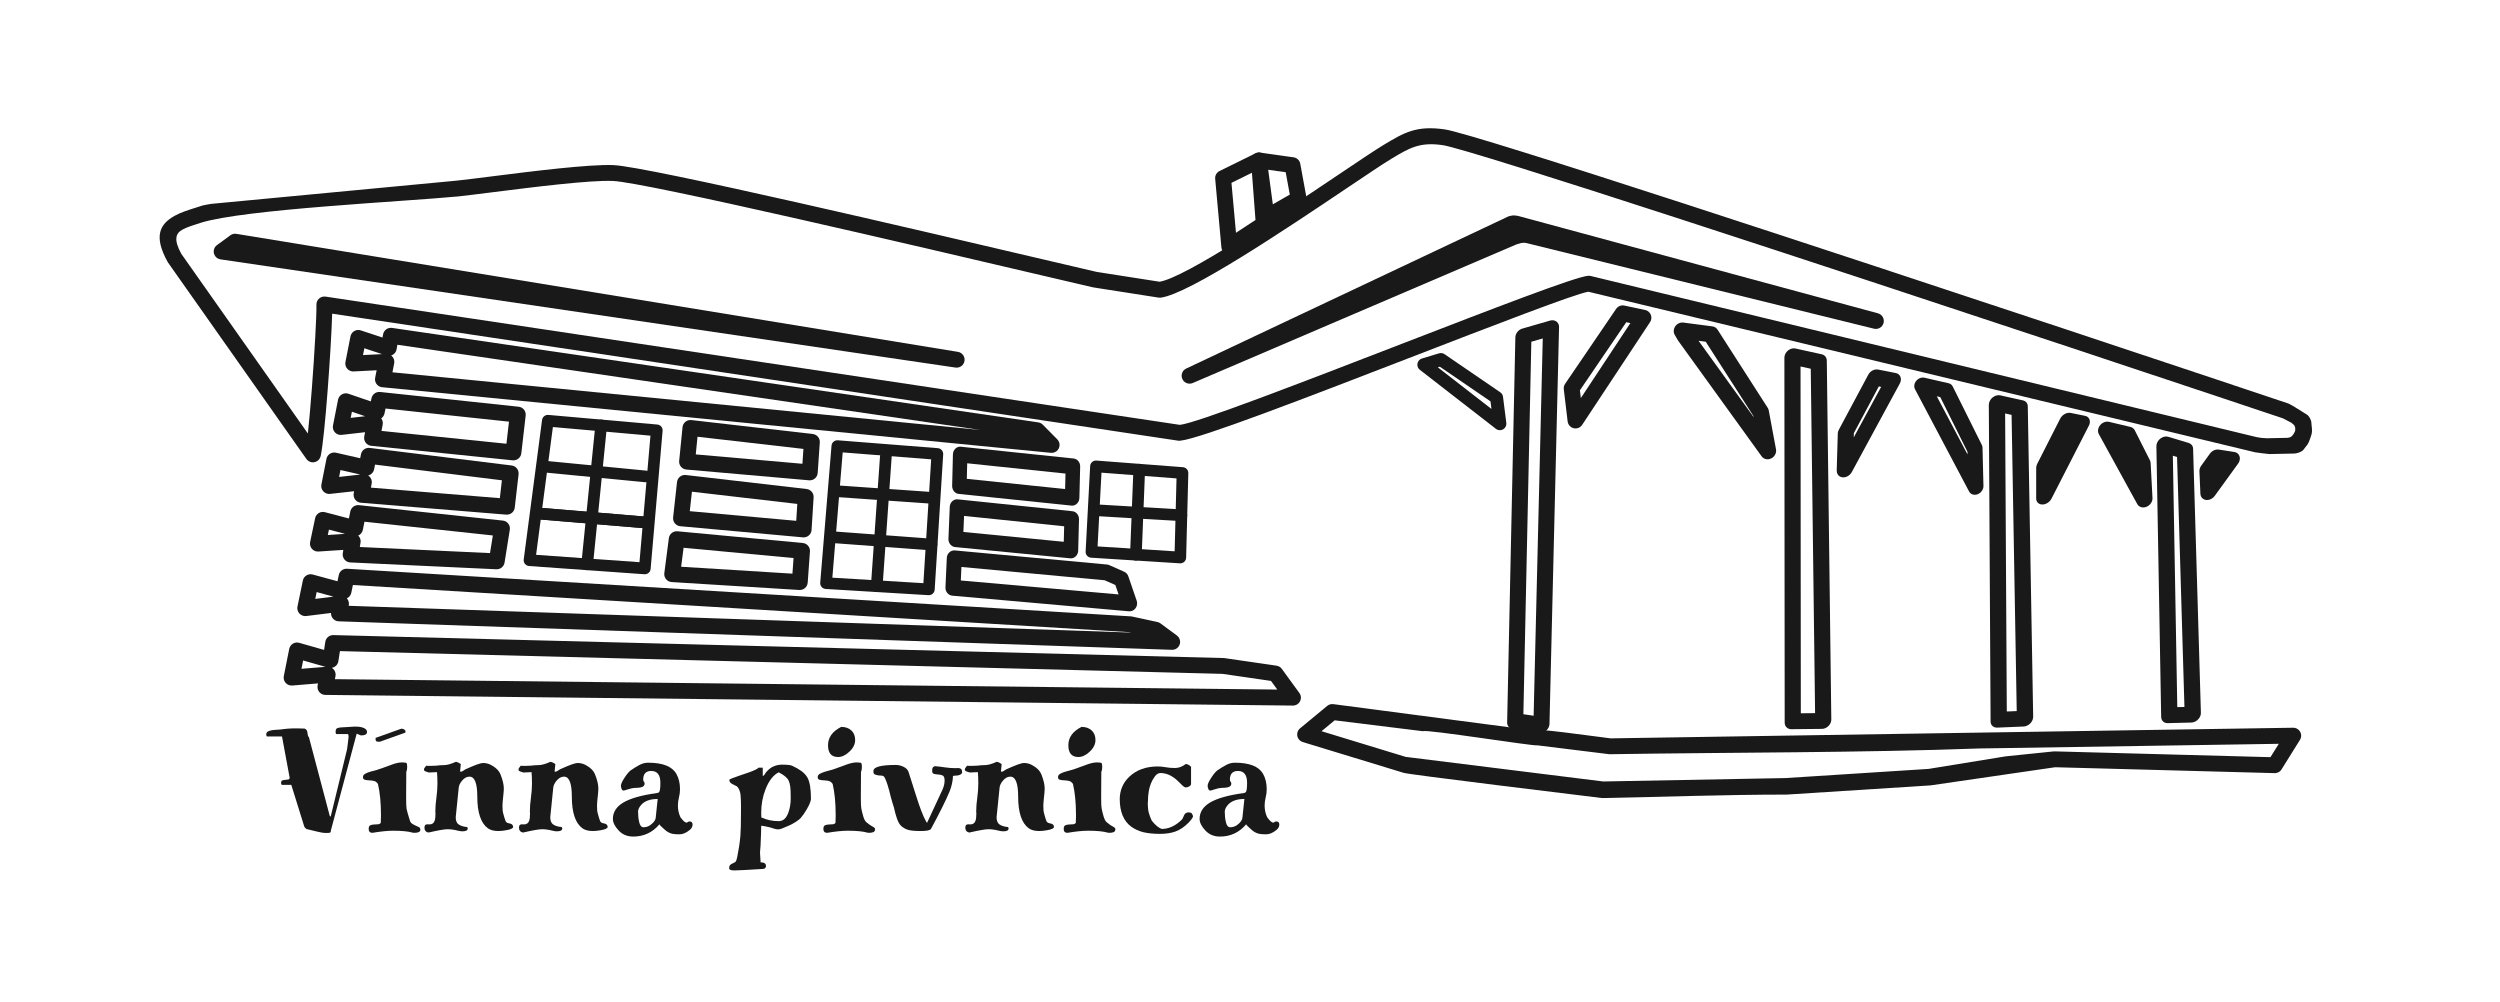 <svg xmlns="http://www.w3.org/2000/svg" xmlns:xlink="http://www.w3.org/1999/xlink" width="851px" height="341px" viewBox="0 0 851 341"><title>logo_vinna_pivnica</title><defs><polyline id="path-1" points="1.72084569e-15 340.158 850.394 340.158 850.394 0 1.72084569e-15 0"></polyline></defs><g id="Page-1" stroke="none" stroke-width="1" fill="none" fill-rule="evenodd"><g id="logo_vinna_pivnica"><g id="Group-44" transform="translate(54.341, 43.655)" fill="#1A1919"><path d="M317.763,54.167 C314.407,53.401 308.305,51.969 300.147,50.054 C258.782,40.343 165.218,18.378 154.268,17.942 C146.333,17.627 127.406,20.012 113.512,21.763 L113.43,21.772 C108.557,22.385 104.281,22.925 101.603,23.214 C82.635,25.008 28.579,27.567 13.89,32.211 C11.497,32.968 9.26,33.675 7.725,34.527 C5.493,35.766 4.693,37.855 7.358,42.724 L50.456,103.902 C50.9,99.796 51.374,94.348 51.809,88.656 C52.724,76.698 53.451,63.837 53.374,60.037 C53.345,58.548 54.529,57.317 56.018,57.287 C56.172,57.284 56.324,57.294 56.472,57.317 L56.473,57.308 L347.265,100.964 C352.59,100.529 388.987,86.462 423.048,73.298 C453.527,61.519 482.16,50.451 486.344,50.216 C486.653,50.199 486.954,50.236 487.236,50.316 L713.893,105.16 L715.561,105.423 L717.36,105.525 L724.293,105.383 L725.112,105.231 L725.717,104.881 L726.242,104.31 L726.771,103.392 C726.777,103.301 727.018,103.052 726.961,102.353 L726.916,101.769 L726.604,101.08 L725.671,100.261 L722.756,98.744 C718.97,97.463 601.271,58.099 517.742,30.948 C475.097,17.086 441.463,6.436 436.73,5.749 C428.9,4.612 425.36,6.742 419.342,10.365 L419.212,10.438 C416.494,12.079 411.096,15.707 404.313,20.265 C383.655,34.147 350.412,56.483 340.743,57.666 C340.411,57.707 340.086,57.685 339.779,57.611 L317.763,54.167 Z M301.373,44.786 C309.942,46.798 316.312,48.293 318.947,48.895 L340.394,52.247 C349.258,50.755 381.304,29.222 401.308,15.779 C408.25,11.115 413.775,7.403 416.422,5.809 L416.55,5.732 C423.609,1.483 427.762,-1.016 437.491,0.397 C442.575,1.135 476.516,11.863 519.414,25.807 C601.147,52.375 715.783,90.729 724.558,93.681 C724.852,93.744 726.663,94.812 726.933,94.98 L730.922,97.473 C731.648,97.929 732.405,99.262 732.448,100.181 C732.485,100.949 732.583,101.501 732.637,102.166 C732.755,103.602 732.537,104.101 732.215,105.086 L732.157,105.264 C731.788,106.283 731.527,107.366 730.47,108.5 C730.01,108.994 729.896,109.594 728.913,110.085 C728.258,110.412 727.351,110.718 726.561,110.734 L718.125,110.906 C717.866,110.92 713.593,110.376 713.329,110.312 L486.322,55.649 C481.809,56.375 454.266,67.02 424.994,78.333 C390.812,91.543 354.311,105.65 347.531,106.34 C347.254,106.388 346.966,106.393 346.673,106.349 L58.732,63.12 C58.568,68.872 57.948,79.314 57.203,89.058 C56.44,99.041 55.531,108.41 54.823,111.514 C54.699,112.185 54.323,112.81 53.721,113.233 C52.501,114.091 50.814,113.798 49.956,112.577 L2.871,45.74 L2.723,45.497 C-2.126,36.766 0.018,32.633 5.102,29.81 C7.182,28.654 9.636,27.878 12.262,27.049 C13.425,26.681 13.908,26.54 14.619,26.298 C14.85,26.206 17.384,25.758 17.644,25.733 L101.032,17.842 C104.231,17.496 108.216,16.994 112.755,16.422 L112.835,16.41 C126.926,14.635 146.119,12.215 154.48,12.548 C166.007,13.007 259.873,35.044 301.373,44.786 L301.373,44.786 Z" id="Fill-1"></path><path d="M176.872,113.012 L177.994,101.752 C178.14,100.269 179.463,99.184 180.945,99.33 L222.329,104.079 C223.792,104.246 224.848,105.553 224.715,107.011 L224.003,117.331 C223.904,118.82 222.616,119.947 221.127,119.848 L179.305,116.18 C177.816,116.052 176.713,114.739 176.841,113.25 L176.872,113.012 Z M183.094,105.015 L182.496,111.025 L218.8,114.214 L219.148,109.157 L183.094,105.015 Z" id="Fill-3"></path><path d="M174.787,132.49 L176.118,120.429 C176.281,118.947 177.617,117.876 179.1,118.039 L220.223,122.805 C221.687,122.971 222.744,124.282 222.607,125.743 L221.917,136.739 C221.823,138.228 220.539,139.36 219.05,139.267 L177.227,135.472 C175.745,135.338 174.65,134.026 174.785,132.543 L174.787,132.49 Z M181.192,123.724 L180.46,130.348 L216.697,133.633 L217.058,127.882 L181.192,123.724 Z" id="Fill-4"></path><path d="M171.815,151.284 L173.335,139.54 C173.52,138.081 174.84,137.042 176.296,137.196 L218.92,141.179 C220.385,141.312 221.471,142.595 221.367,144.055 L220.603,154.668 C220.498,156.157 219.204,157.279 217.715,157.175 L174.312,154.48 C172.823,154.393 171.686,153.113 171.774,151.624 L171.815,151.284 Z M178.353,142.806 L177.517,149.265 L215.403,151.616 L215.789,146.305 L178.353,142.806 Z" id="Fill-5"></path><path d="M269.772,121.669 L270.033,111.022 C270.065,109.533 271.196,108.354 272.557,108.389 L311.116,112.418 C312.423,112.553 313.394,113.782 313.349,115.198 L313.079,125.844 C313.042,127.333 311.908,128.508 310.547,128.467 L272.004,124.476 C270.689,124.341 269.713,123.097 269.772,121.669 Z M274.893,114.047 L274.763,119.342 L308.221,122.812 L308.354,117.551 L274.893,114.047 Z" id="Fill-6"></path><path d="M268.509,139.764 L268.954,128.887 C269.013,127.398 270.179,126.243 271.556,126.307 L310.691,130.362 C312.013,130.497 312.996,131.726 312.95,133.142 L312.677,143.788 C312.64,145.277 311.492,146.452 310.115,146.412 L270.777,142.567 C269.445,142.436 268.452,141.195 268.509,139.764 Z M273.826,131.961 L273.601,137.427 L307.763,140.77 L307.898,135.494 L273.826,131.961 Z" id="Fill-7"></path><path d="M267.501,156.112 L267.949,146.274 C268.015,144.785 269.213,143.634 270.623,143.704 L322.504,148.509 C322.856,148.541 323.186,148.647 323.48,148.811 L328.34,150.972 C329.032,151.28 329.529,151.871 329.759,152.565 L332.586,160.826 C333.061,162.227 332.37,163.772 331.043,164.274 C330.689,164.408 330.325,164.455 329.972,164.423 L329.971,164.432 L269.837,159.118 C268.427,158.996 267.377,157.688 267.493,156.199 L267.501,156.112 Z M272.929,149.343 L272.72,153.942 L326.423,158.688 L325.327,155.486 L321.689,153.869 L272.929,149.343 Z" id="Fill-8"></path><path d="M469.485,205.84 L460.597,204.533 C459.412,204.361 458.664,203.403 458.691,202.248 L461.487,71.165 C461.521,69.754 462.667,68.438 464.087,68.134 L473.283,65.477 C474.782,65.045 476.152,65.85 476.342,67.276 C476.36,67.409 476.367,67.544 476.363,67.678 L473.102,202.79 C473.06,204.267 471.8,205.637 470.287,205.846 C470.007,205.886 469.738,205.882 469.485,205.84 Z M464.217,199.467 L467.706,199.981 L470.812,71.553 L466.923,72.676 L464.217,199.467 Z" id="Fill-9"></path><path d="M429.703,78.377 L435.508,76.62 C436.219,76.405 436.956,76.566 437.503,76.987 L456.341,89.875 C456.924,90.273 457.257,90.901 457.301,91.555 L458.408,100.297 C458.561,101.507 457.704,102.613 456.494,102.766 C455.89,102.842 455.312,102.667 454.866,102.322 L428.992,82.247 C428.026,81.501 427.847,80.112 428.593,79.146 C428.886,78.766 429.278,78.509 429.703,78.377 Z M435.778,81.171 L435.088,81.38 L453.353,95.553 L453.027,92.971 L435.778,81.171 Z" id="Fill-10"></path><path d="M366.389,35.583 L373.029,31.224 L371.814,15.153 L364.847,18.581 L366.389,35.583 Z M377.326,34.873 L365.59,42.578 C365.228,42.807 364.809,42.96 364.353,43.001 C362.87,43.135 361.557,42.041 361.423,40.558 L359.319,17.364 C359.155,16.237 359.721,15.084 360.798,14.553 L372.886,8.605 C373.221,8.417 373.6,8.297 374.008,8.267 C375.497,8.157 376.795,9.274 376.906,10.763 L378.539,32.369 C378.624,33.332 378.19,34.308 377.326,34.873 L377.326,34.873 Z" id="Fill-11"></path><path d="M383.312,14.974 L377.356,14.136 L378.929,25.901 L384.706,22.583 L383.312,14.974 Z M374.579,8.288 L385.985,9.894 C387.107,10.051 388.055,10.908 388.27,12.083 L390.359,23.485 C390.556,24.576 390.065,25.725 389.047,26.309 L378.241,32.515 C377.916,32.723 377.542,32.864 377.135,32.917 C375.658,33.11 374.303,32.067 374.11,30.59 L371.551,11.451 C371.5,11.176 371.492,10.887 371.533,10.594 C371.737,9.117 373.101,8.084 374.579,8.288 L374.579,8.288 Z" id="Fill-12"></path><path d="M26.105,35.946 L271.693,76.112 C273.17,76.327 274.193,77.702 273.978,79.179 C273.762,80.657 272.387,81.68 270.91,81.464 L20.714,44.635 C20.023,44.53 19.372,44.163 18.926,43.556 C18.045,42.353 18.306,40.662 19.508,39.78 L24.074,36.432 C24.638,36.02 25.361,35.824 26.105,35.946" id="Fill-13"></path><path d="M461.181,29.683 L462.064,29.782 C462.199,29.797 462.329,29.822 462.456,29.855 L584.905,62.995 C586.347,63.38 587.204,64.864 586.819,66.306 C586.433,67.748 584.95,68.606 583.508,68.22 L466.969,39.506 C464.513,38.901 464.393,38.709 461.825,39.553 L351.646,86.729 C350.274,87.313 348.687,86.673 348.102,85.301 C347.528,83.95 348.139,82.39 349.469,81.785 L458.974,30.074 C459.228,29.954 459.493,29.877 459.759,29.841 L460.345,29.722 C460.628,29.665 460.909,29.656 461.181,29.683" id="Fill-14"></path><path d="M479.283,99.804 L477.971,88.836 C477.887,88.125 478.088,87.446 478.483,86.912 L495.797,61.481 C496.433,60.55 497.549,60.141 498.589,60.361 L505.646,61.856 C507.106,62.165 508.039,63.6 507.73,65.06 C507.651,65.435 507.497,65.774 507.288,66.067 L484.221,100.978 C483.397,102.222 481.72,102.563 480.477,101.74 C479.788,101.283 479.376,100.565 479.283,99.804 Z M483.462,89.2 L483.779,91.846 L500.644,66.322 L499.242,66.025 L483.462,89.2 Z" id="Fill-15"></path><path d="M516.815,72.178 L515.741,70.349 C515.432,69.821 515.314,69.169 515.455,68.489 C515.765,67.005 517.2,65.955 518.66,66.146 L528.553,67.44 C529.254,67.534 529.895,67.908 530.298,68.536 L547.395,95.177 C547.561,95.439 547.682,95.739 547.744,96.069 L550.183,109.135 C550.435,110.173 550.03,111.357 549.078,112.084 C547.845,113.025 546.164,112.844 545.322,111.68 L516.999,72.448 L516.815,72.178 Z M523.852,72.351 L542.589,98.303 L542.526,97.963 L526.295,72.67 L523.852,72.351 Z" id="Fill-16"></path><path d="M558.564,81.097 L558.657,199.146 L563.514,199.096 L562.039,81.862 L558.564,81.097 Z M553.164,202.331 L553.066,78.087 C553.069,77.756 553.133,77.41 553.268,77.062 C553.834,75.602 555.433,74.669 556.838,74.978 L565.784,76.947 C566.78,77.168 567.489,77.989 567.501,79.094 L569.038,201.261 C569.036,201.416 569.024,201.575 568.997,201.737 C568.746,203.226 567.334,204.444 565.843,204.456 L555.681,204.561 C554.27,204.688 553.161,203.73 553.164,202.331 L553.164,202.331 Z" id="Fill-17"></path><path d="M570.877,116.545 L571.24,103.917 C571.256,103.397 571.425,102.888 571.703,102.439 L581.613,83.906 C582.291,82.629 583.735,81.899 584.981,82.142 L590.968,83.323 C592.383,83.597 593.091,85.009 592.549,86.475 C592.476,86.672 592.384,86.861 592.275,87.039 L575.999,117.053 C575.241,118.454 573.563,119.184 572.253,118.682 C571.349,118.336 570.857,117.493 570.887,116.543 L570.877,116.545 Z M576.721,103.759 L576.678,105.231 L586.001,88.039 L585.209,87.884 L576.721,103.759 Z" id="Fill-18"></path><path d="M604.934,91.244 L615.405,111.039 L615.383,110.115 L606.127,91.518 L604.934,91.244 Z M615.946,123.663 L597.514,88.821 C597.224,88.261 597.174,87.556 597.439,86.846 C597.95,85.482 599.433,84.62 600.751,84.921 L608.884,86.783 C609.519,86.908 610.066,87.289 610.365,87.891 L620.194,107.641 C620.384,107.954 620.496,108.327 620.505,108.742 L620.826,121.798 C620.842,122.747 620.302,123.749 619.366,124.327 C618.089,125.117 616.557,124.819 615.946,123.663 L615.946,123.663 Z" id="Fill-19"></path><path d="M628.205,97.087 L628.773,198.539 L632.153,198.396 L630.402,97.574 L628.205,97.087 Z M623.256,201.924 L622.653,94.291 C622.629,93.886 622.707,93.448 622.897,93.008 C623.529,91.548 625.171,90.615 626.562,90.924 L634.141,92.608 C635.165,92.769 635.899,93.555 635.917,94.661 L637.752,200.33 L637.745,200.331 C637.747,200.498 637.733,200.671 637.701,200.848 C637.43,202.337 635.992,203.592 634.49,203.651 L625.615,204.025 C624.285,204.119 623.261,203.244 623.256,201.924 L623.256,201.924 Z" id="Fill-20"></path><path d="M638.775,125.846 L638.783,115.583 C638.784,115.133 638.906,114.681 639.119,114.262 L646.933,98.873 C647.634,97.491 649.215,96.642 650.534,96.908 L655.429,97.899 C656.827,98.18 657.441,99.596 656.803,101.062 L643.995,126.072 C643.257,127.514 641.564,128.372 640.216,127.986 C639.238,127.707 638.708,126.848 638.775,125.846" id="Fill-21"></path><path d="M673.186,127.936 L660.108,104.128 C659.777,103.522 659.719,102.747 660.017,101.97 C660.575,100.515 662.165,99.606 663.568,99.939 L670.867,101.668 C671.495,101.825 672.034,102.217 672.338,102.821 L677.433,112.92 C677.609,113.225 677.717,113.581 677.737,113.976 L678.356,125.681 C678.476,126.745 677.907,127.921 676.85,128.591 C675.497,129.449 673.856,129.156 673.186,127.936" id="Fill-22"></path><path d="M685.297,111.476 L686.807,197.052 L689.241,196.991 L686.729,111.908 L685.297,111.476 Z M681.322,200.408 L679.696,108.264 C679.683,107.829 679.782,107.362 680.009,106.901 C680.716,105.464 682.385,104.626 683.737,105.029 L690.718,107.136 C691.572,107.398 692.167,108.127 692.193,109.113 L694.843,198.871 C694.858,199.085 694.845,199.308 694.802,199.54 C694.522,201.029 693.081,202.266 691.585,202.301 L683.741,202.498 C682.397,202.61 681.345,201.736 681.322,200.408 L681.322,200.408 Z" id="Fill-23"></path><path d="M694.675,124.435 L694.338,116.763 C694.31,116.102 694.538,115.443 694.938,114.891 L697.914,110.765 C698.654,109.742 699.87,109.224 700.93,109.387 L700.933,109.379 L706.242,110.203 C707.68,110.424 708.452,111.803 707.966,113.281 C707.835,113.681 707.624,114.046 707.36,114.363 L699.552,125.143 C698.606,126.451 696.881,126.935 695.7,126.222 C695.056,125.834 694.707,125.17 694.675,124.435" id="Fill-24"></path><path d="M75.72,76.882 L69.68,74.897 L69.225,77.214 L75.72,76.882 Z M68.451,68.802 L75.868,71.241 L76.056,70.177 C76.307,68.739 77.66,67.754 79.113,67.966 L299.089,100.125 C299.652,100.212 300.193,100.471 300.623,100.908 L305.568,105.91 C306.104,106.459 306.407,107.233 306.329,108.057 C306.189,109.54 304.872,110.629 303.389,110.489 L75.941,88.175 C75.794,88.171 75.646,88.154 75.497,88.126 C74.031,87.84 73.075,86.419 73.361,84.952 L73.866,82.385 L66.204,82.775 C65.937,82.805 65.663,82.795 65.387,82.741 C63.921,82.456 62.965,81.034 63.25,79.569 L64.96,70.854 L65.045,70.537 C65.506,69.118 67.032,68.341 68.451,68.802 Z M78.82,77.36 C79.433,77.824 79.844,78.546 79.887,79.374 C79.898,79.599 79.881,79.818 79.841,80.029 L79.244,83.076 L279.398,102.713 L80.93,73.698 L80.656,75.249 C80.478,76.273 79.745,77.06 78.82,77.36 L78.82,77.36 Z" id="Fill-25"></path><path d="M56.437,183.334 L48.842,181.168 L48.276,184.009 L56.437,183.334 Z M47.503,175.16 L55.972,177.575 L56.39,174.874 C56.565,173.523 57.737,172.495 59.129,172.527 L361.97,180.337 C362.129,180.331 362.292,180.339 362.455,180.363 L380.195,182.941 L380.193,182.95 C380.89,183.049 381.547,183.418 381.993,184.031 L387.916,192.17 C388.278,192.632 388.491,193.217 388.487,193.849 C388.475,195.338 387.257,196.536 385.768,196.524 L56.509,192.893 C56.322,192.899 56.133,192.885 55.941,192.85 C54.475,192.581 53.505,191.174 53.773,189.708 L53.908,188.974 L45.144,189.699 C44.903,189.718 44.654,189.705 44.404,189.657 C42.938,189.371 41.982,187.95 42.268,186.484 L44.103,177.268 L44.16,177.021 C44.569,175.584 46.066,174.751 47.503,175.16 Z M58.611,183.676 C59.323,184.112 59.825,184.869 59.899,185.764 C59.924,186.077 59.896,186.382 59.82,186.67 L59.661,187.533 L380.45,191.071 L378.31,188.13 L361.799,185.73 L61.368,177.982 L60.835,181.427 C60.652,182.608 59.729,183.491 58.611,183.676 L58.611,183.676 Z" id="Fill-26"></path><path d="M59.176,159.445 L53.452,157.887 L52.97,160.209 L59.176,159.445 Z M52.101,151.909 L60.54,154.205 L60.962,152.168 C61.198,150.838 62.399,149.864 63.781,149.946 L330.449,166.143 C330.63,166.145 330.813,166.165 330.996,166.204 L339.65,168.077 C340.01,168.158 340.36,168.311 340.676,168.542 L346.27,172.668 C346.96,173.179 347.399,174.009 347.372,174.932 C347.324,176.421 346.078,177.59 344.589,177.544 L61.065,167.847 C60.876,167.849 60.683,167.83 60.49,167.79 C59.166,167.515 58.272,166.311 58.344,165 L49.891,166.041 C49.609,166.069 49.317,166.059 49.024,165.999 C47.564,165.701 46.622,164.275 46.919,162.815 L48.707,154.183 C48.722,154.06 48.747,153.937 48.78,153.813 C49.171,152.371 50.659,151.518 52.101,151.909 Z M63.719,160.028 C64.089,160.429 64.342,160.946 64.412,161.53 C64.455,161.885 64.428,162.233 64.34,162.559 L330.667,171.668 L330.034,171.532 L65.791,155.481 L65.243,158.121 C65.061,158.995 64.474,159.682 63.719,160.028 L63.719,160.028 Z" id="Fill-27"></path><path d="M63.117,138.07 L57.628,136.631 L57.245,138.46 L63.117,138.07 Z M56.242,130.688 L64.426,132.834 L64.897,130.467 C65.165,129.106 66.432,128.15 67.837,128.298 L116.957,133.566 C118.429,133.799 119.433,135.182 119.199,136.654 L117.42,147.792 C117.236,149.159 116.034,150.184 114.629,150.125 L64.89,147.798 L64.584,147.766 C63.112,147.533 62.108,146.15 62.342,144.678 L62.524,143.526 L54.043,144.089 C53.808,144.102 53.566,144.087 53.323,144.036 C51.864,143.733 50.927,142.302 51.23,140.842 L52.953,132.624 C53.327,131.181 54.8,130.314 56.242,130.688 Z M67.59,138.657 C68.062,139.109 68.372,139.733 68.416,140.437 C68.432,140.69 68.412,140.937 68.362,141.173 L68.145,142.545 L112.461,144.619 L113.42,138.615 L69.723,133.934 L69.175,136.691 C68.998,137.601 68.382,138.315 67.59,138.657 L67.59,138.657 Z" id="Fill-28"></path><path d="M68.319,117.884 L61.547,116.338 L61.086,118.688 L68.319,117.884 Z M60.033,110.448 L68.264,112.328 L68.497,111.176 C68.677,109.694 70.028,108.638 71.511,108.818 L119.826,114.795 C121.298,114.976 122.352,116.312 122.184,117.788 L120.888,129.05 C120.767,130.535 119.466,131.643 117.98,131.527 L68.506,127.481 L68.231,127.439 C66.765,127.17 65.794,125.763 66.063,124.298 L66.201,123.558 L58.141,124.453 C57.839,124.5 57.522,124.497 57.205,124.435 C55.739,124.149 54.782,122.728 55.068,121.262 L56.796,112.479 C57.129,111.024 58.579,110.115 60.033,110.448 Z M70.987,118.2 C71.647,118.626 72.116,119.333 72.209,120.174 C72.244,120.496 72.222,120.812 72.149,121.109 L71.921,122.332 L115.805,125.92 L116.505,119.838 L73.327,114.496 L73,116.107 C72.787,117.17 71.976,117.96 70.987,118.2 L70.987,118.2 Z" id="Fill-29"></path><path d="M69.938,98.03 L65.441,96.492 L65.03,98.589 L69.938,98.03 Z M64.251,90.372 L71.886,92.984 L72.1,91.968 C72.353,90.594 73.629,89.625 75.042,89.775 L122.219,94.796 C123.701,94.965 124.767,96.306 124.598,97.789 L123.116,110.658 C122.945,112.124 121.627,113.187 120.155,113.037 L72.153,108.112 C72.035,108.105 71.917,108.091 71.798,108.068 C70.332,107.788 69.371,106.371 69.651,104.905 L69.925,103.471 L62.092,104.363 C61.787,104.413 61.468,104.41 61.146,104.347 C59.681,104.062 58.724,102.64 59.01,101.174 L60.729,92.414 L60.824,92.064 C61.303,90.651 62.838,89.893 64.251,90.372 Z M75.433,98.75 C75.714,99.124 75.901,99.576 75.956,100.074 C75.987,100.355 75.974,100.629 75.922,100.893 L75.514,103.028 L118.049,107.392 L118.914,99.88 L76.895,95.405 L76.542,97.078 C76.395,97.785 75.984,98.369 75.433,98.75 L75.433,98.75 Z" id="Fill-30"></path><path d="M388.188,204.278 L397.44,196.631 C398.036,196.139 398.78,195.944 399.492,196.031 L462.452,204.308 C472.996,204.698 483.457,206.39 493.928,207.682 L612.693,205.832 L612.694,205.833 L726.249,204.065 C727.738,204.048 728.961,205.242 728.978,206.731 C728.984,207.265 728.834,207.764 728.571,208.187 L722.297,218.249 C721.738,219.147 720.739,219.603 719.753,219.513 L645.23,217.513 L602.823,223.69 L553.851,226.824 C533.038,226.824 511.837,227.614 490.986,228.001 C485.319,227.295 423.285,219.809 423.338,219.38 L389.127,208.94 C387.702,208.508 386.897,207.002 387.329,205.576 C387.488,205.049 387.795,204.607 388.188,204.278 Z M468.996,210.059 C467.792,210.412 431.035,204.495 430.039,205.252 L399.987,201.543 L395.504,205.246 L424.138,213.985 L491.416,222.36 L553.498,221.196 L602.144,218.08 L628.4,213.803 L644.549,212.143 C644.718,212.121 644.892,212.108 645.068,212.112 L718.524,214.082 L721.362,209.536 L619.385,211.124 L619.385,211.124 C578.783,212.602 535.086,212.436 493.982,213.076 C493.789,213.096 493.59,213.094 493.39,213.069 L468.996,210.059 Z" id="Fill-31"></path><path d="M132.314,97.579 L169.398,100.855 C170.492,100.949 171.304,101.914 171.209,103.008 L167.132,150.006 C167.038,151.1 166.073,151.912 164.978,151.817 L125.761,149.022 C124.667,148.945 123.842,147.994 123.919,146.899 L130.176,99.305 C130.313,98.247 131.261,97.493 132.314,97.585 L132.314,97.579 Z M167.073,104.644 L133.862,101.711 L128.144,145.206 L163.336,147.713 L167.073,104.644 Z" id="Fill-32"></path><path d="M131.073,117.175 C129.983,117.072 129.182,116.103 129.285,115.013 C129.388,113.923 130.356,113.123 131.447,113.225 L165.63,116.546 C166.72,116.649 167.521,117.617 167.418,118.708 C167.315,119.798 166.347,120.598 165.256,120.496 L131.073,117.175 Z" id="Fill-33"></path><path d="M128.535,133.093 C127.441,133.003 126.626,132.041 126.715,130.947 C126.805,129.852 127.767,129.037 128.861,129.127 L165.852,132.233 C166.946,132.323 167.761,133.284 167.671,134.379 C167.582,135.473 166.62,136.288 165.525,136.199 L128.535,133.093 Z" id="Fill-34"></path><path d="M148.321,100.97 C148.428,99.88 149.4,99.083 150.49,99.19 C151.58,99.297 152.378,100.269 152.27,101.36 L147.5,148.631 C147.393,149.721 146.421,150.519 145.331,150.411 C144.241,150.304 143.444,149.332 143.551,148.242 L148.321,100.97 Z" id="Fill-35"></path><path d="M128.535,133.093 C127.441,133.003 126.626,132.041 126.715,130.947 C126.805,129.852 127.767,129.037 128.861,129.127 L165.578,132.21 C166.673,132.3 167.487,133.261 167.398,134.356 C167.308,135.451 166.347,136.265 165.252,136.175 L128.535,133.093 Z" id="Fill-36"></path><path d="M230.894,106.225 L264.894,108.898 C265.988,108.984 266.807,109.942 266.721,111.037 L263.822,157.083 C263.754,158.178 262.81,159.01 261.715,158.941 L226.724,156.828 C225.63,156.763 224.794,155.823 224.858,154.728 L228.712,108.041 C228.802,106.946 229.763,106.132 230.858,106.221 L230.894,106.225 Z M262.632,112.71 L232.514,110.342 L228.991,152.985 L259.981,154.857 L262.632,112.71 Z" id="Fill-37"></path><path d="M230.365,125.533 C229.271,125.46 228.442,124.513 228.515,123.418 C228.588,122.324 229.535,121.495 230.63,121.568 L262.464,123.794 C263.558,123.866 264.387,124.814 264.314,125.908 C264.241,127.003 263.294,127.832 262.2,127.759 L230.365,125.533 Z" id="Fill-38"></path><path d="M228.636,141.169 C227.542,141.092 226.717,140.141 226.793,139.046 C226.87,137.952 227.821,137.127 228.916,137.203 L262.868,139.716 C263.963,139.792 264.788,140.743 264.711,141.838 C264.634,142.933 263.683,143.757 262.588,143.681 L228.636,141.169 Z" id="Fill-39"></path><path d="M245.229,111.476 C245.302,110.382 246.249,109.553 247.344,109.626 C248.438,109.699 249.267,110.646 249.194,111.741 L246.082,156.019 C246.009,157.114 245.062,157.943 243.967,157.87 C242.873,157.797 242.044,156.85 242.117,155.755 L245.229,111.476 Z" id="Fill-40"></path><path d="M318.878,113.121 L348.324,115.376 C349.419,115.457 350.24,116.412 350.159,117.506 L349.42,146.171 C349.395,147.265 348.485,148.132 347.391,148.107 L317.064,146.186 C315.969,146.118 315.137,145.174 315.206,144.079 L316.747,115.002 C316.802,113.907 317.736,113.065 318.831,113.12 L318.878,113.121 Z M346.145,119.197 L320.605,117.241 L319.275,142.346 L345.508,144.011 L346.145,119.197 Z" id="Fill-41"></path><path d="M318.017,131.971 C316.923,131.907 316.087,130.966 316.152,129.871 C316.216,128.777 317.157,127.941 318.251,128.006 L347.924,129.758 C349.018,129.822 349.854,130.763 349.79,131.858 C349.725,132.952 348.785,133.788 347.69,133.723 L318.017,131.971 Z" id="Fill-42"></path><path d="M331.47,116.152 C331.513,115.058 332.436,114.205 333.531,114.247 C334.625,114.29 335.479,115.213 335.436,116.308 L334.296,145.241 C334.253,146.336 333.33,147.189 332.236,147.146 C331.141,147.103 330.288,146.18 330.331,145.086 L331.47,116.152 Z" id="Fill-43"></path></g><mask id="mask-2" fill="white"><use xlink:href="#path-1"></use></mask><g id="Clip-46"></g><path d="M122.845,250.343 L121.417,249.731 L112.662,282.567 C112.636,283.043 112.552,283.331 112.39,283.416 C112.237,283.501 111.761,283.544 110.962,283.544 C110.163,283.544 109.168,283.391 107.978,283.085 L104.358,282.209 C103.814,281.836 103.508,281.402 103.44,280.926 L99.156,267.173 L96.045,267.173 C95.806,267.173 95.688,266.943 95.688,266.476 C95.688,266.009 95.841,265.728 96.147,265.635 C96.453,265.541 96.784,265.481 97.141,265.464 C97.498,265.447 97.83,265.405 98.135,265.337 C98.442,265.269 98.595,265.057 98.595,264.716 L95.994,250.7 L90.996,250.7 C90.758,250.7 90.639,250.471 90.639,250.003 C90.639,249.536 90.817,249.204 91.174,249.017 C91.531,248.821 91.948,248.677 92.424,248.592 C92.9,248.499 93.384,248.448 93.877,248.431 C94.37,248.405 94.821,248.38 95.228,248.345 C95.636,248.303 96.045,248.261 96.453,248.201 C96.861,248.142 97.286,248.099 97.728,248.057 C98.612,247.98 99.394,247.946 100.073,247.946 L101.502,247.946 L103.133,247.997 L103.644,247.997 C104.187,248.218 104.502,248.567 104.587,249.034 C104.672,249.493 104.731,249.876 104.765,250.165 C104.799,250.454 104.936,250.734 105.174,251.006 L112.263,277.798 L112.569,277.959 L118.009,255.613 L118.068,255.366 C118.127,255.214 118.204,254.678 118.314,253.743 C118.416,252.817 118.502,252.145 118.561,251.728 C118.621,251.321 118.646,251.083 118.646,251.015 L118.646,250.657 C118.646,250.139 118.544,249.884 118.332,249.884 L114.6,249.884 C114.362,249.884 114.243,249.629 114.243,249.119 C114.243,248.601 114.328,248.269 114.498,248.099 C114.668,247.938 114.889,247.819 115.161,247.751 C115.433,247.674 115.858,247.623 116.436,247.589 L118.246,247.487 L119.811,247.385 C120.312,247.351 120.652,247.334 120.814,247.334 C120.975,247.334 121.272,247.343 121.698,247.36 C122.123,247.377 122.573,247.436 123.049,247.538 C124.307,247.853 124.936,248.397 124.936,249.179 C124.936,249.952 124.239,250.343 122.845,250.343" id="Fill-45" fill="#1A1919" mask="url(#mask-2)"></path><path d="M133.759,282.779 C131.957,282.779 129.628,283.017 126.772,283.493 C125.922,283.493 125.497,283.051 125.497,282.167 C125.497,281.521 125.675,281.113 126.032,280.943 C126.389,280.773 126.806,280.68 127.282,280.663 C127.758,280.646 128.225,280.62 128.685,280.586 C129.143,280.552 129.458,280.365 129.628,280.025 L129.628,279.515 L129.679,277.934 L129.679,277.424 C129.679,273.344 129.339,269.825 128.659,266.867 C128.251,266.255 127.758,265.898 127.18,265.796 C126.602,265.694 126.049,265.635 125.522,265.618 C124.995,265.601 124.536,265.533 124.145,265.413 C123.754,265.295 123.559,264.997 123.559,264.521 C123.559,264.045 123.805,263.671 124.298,263.399 C124.791,263.127 125.369,262.889 126.032,262.685 C126.695,262.481 127.35,262.311 127.996,262.175 C128.608,261.971 129.322,261.733 130.138,261.461 L133.351,260.288 C134.711,259.778 135.867,259.523 136.819,259.523 C137.771,259.523 138.306,259.616 138.425,259.803 C138.544,259.991 138.604,260.424 138.604,261.104 C138.604,261.784 138.502,262.328 138.298,262.736 L138.247,271.559 C138.247,273.497 138.298,274.755 138.4,275.333 C138.536,276.047 138.91,277.373 139.522,279.311 C139.658,279.787 139.921,280.152 140.312,280.407 C140.703,280.663 141.103,280.875 141.511,281.045 C141.919,281.215 142.284,281.385 142.607,281.555 C142.93,281.725 143.092,282.014 143.092,282.422 C143.092,283.136 142.429,283.493 141.103,283.493 L140.491,283.442 C139.063,283 136.819,282.779 133.759,282.779 Z M136.555,248.099 L136.751,248.048 C137.082,248.048 137.38,248.15 137.643,248.354 C137.907,248.558 138.043,248.762 138.043,248.966 C138.043,249.17 138.034,249.272 138.017,249.272 C138,249.272 137.992,249.289 137.992,249.323 L137.992,249.374 L129.475,252.425 C129.407,252.468 129.339,252.485 129.271,252.485 L128.914,252.485 C128.54,252.485 128.268,252.434 128.098,252.332 C127.928,252.23 127.843,251.975 127.843,251.567 L127.843,251.312 C127.843,251.244 127.86,251.193 127.894,251.159 L136.453,248.099 L136.555,248.099 Z" id="Fill-47" fill="#1A1919" mask="url(#mask-2)"></path><path d="M145.897,283.391 C144.945,283.255 144.469,282.66 144.469,281.606 C144.537,281.13 144.673,280.841 144.876,280.739 C145.081,280.637 145.353,280.586 145.693,280.586 L146.101,280.637 C147.053,280.637 147.665,280.229 147.936,279.413 C148.141,278.911 148.243,278.027 148.243,276.769 C148.243,276.667 148.226,276.566 148.192,276.464 C148.192,276.37 148.192,276.268 148.192,276.166 C148.192,274.806 148.311,273.284 148.548,271.584 C148.787,269.825 148.906,268.21 148.906,266.731 C148.906,265.26 148.855,263.96 148.753,262.838 L146.407,262.94 L145.897,262.94 C145.591,262.863 145.251,262.753 144.876,262.6 C144.503,262.456 144.315,262.243 144.315,261.971 C144.315,261.699 144.426,261.444 144.647,261.206 C144.868,260.968 145.013,260.781 145.081,260.645 C145.285,260.679 145.471,260.696 145.642,260.696 L146.763,260.696 C147.341,260.696 147.835,260.679 148.243,260.645 C148.651,260.611 148.965,260.586 149.186,260.568 C149.407,260.551 149.628,260.526 149.849,260.492 C150.07,260.458 150.521,260.441 151.201,260.441 C152.186,260.441 153.512,260.067 155.179,259.319 C155.587,259.387 155.935,259.515 156.224,259.701 C156.513,259.889 156.726,260.016 156.862,260.084 L156.607,262.583 C156.675,262.651 156.777,262.685 156.913,262.685 C157.185,262.685 157.695,262.413 158.443,261.869 C160.041,261.155 161.324,260.62 162.285,260.262 C163.245,259.906 164.002,259.727 164.563,259.727 C165.115,259.727 165.659,259.812 166.178,259.982 C166.696,260.152 167.232,260.407 167.767,260.756 C169.008,261.503 169.867,262.421 170.342,263.518 C171.116,265.464 171.499,267.088 171.499,268.38 C171.499,268.915 171.448,269.621 171.354,270.497 C171.167,272.128 171.065,273.353 171.039,274.16 C171.039,275.392 171.116,276.285 171.278,276.82 C171.414,277.356 171.541,277.823 171.668,278.223 C171.958,279.26 172.195,279.812 172.391,279.88 C172.553,280.05 172.765,280.152 173.02,280.204 C173.275,280.254 173.53,280.314 173.794,280.382 C174.372,280.577 174.66,280.951 174.66,281.504 C174.66,281.98 173.845,282.354 172.212,282.626 C171.261,282.796 170.41,282.881 169.663,282.881 C168.132,282.881 166.942,282.575 166.092,281.963 C163.678,280.204 162.471,276.608 162.471,271.176 C162.471,266.637 161.588,264.368 159.82,264.368 C158.901,264.368 158.069,264.81 157.321,265.694 C156.607,266.536 156.216,267.352 156.148,268.133 L155.128,278.197 C155.128,279.387 155.468,280.204 156.148,280.663 C156.828,281.121 157.728,281.402 158.851,281.504 C159.089,281.538 159.208,281.725 159.208,282.048 C159.208,282.669 158.596,282.983 157.372,282.983 C156.93,282.983 156.403,282.906 155.791,282.745 C154.566,282.43 153.419,282.269 152.348,282.269 C151.277,282.269 149.126,282.643 145.897,283.391" id="Fill-48" fill="#1A1919" mask="url(#mask-2)"></path><path d="M178.078,283.391 C177.125,283.255 176.649,282.66 176.649,281.606 C176.718,281.13 176.854,280.841 177.057,280.739 C177.262,280.637 177.534,280.586 177.874,280.586 L178.281,280.637 C179.234,280.637 179.846,280.229 180.117,279.413 C180.321,278.911 180.423,278.027 180.423,276.769 C180.423,276.667 180.406,276.566 180.373,276.464 C180.373,276.37 180.373,276.268 180.373,276.166 C180.373,274.806 180.492,273.284 180.729,271.584 C180.968,269.825 181.087,268.21 181.087,266.731 C181.087,265.26 181.036,263.96 180.934,262.838 L178.588,262.94 L178.078,262.94 C177.771,262.863 177.432,262.753 177.057,262.6 C176.684,262.456 176.496,262.243 176.496,261.971 C176.496,261.699 176.607,261.444 176.828,261.206 C177.049,260.968 177.194,260.781 177.262,260.645 C177.466,260.679 177.652,260.696 177.822,260.696 L178.944,260.696 C179.522,260.696 180.016,260.679 180.423,260.645 C180.831,260.611 181.146,260.586 181.367,260.568 C181.588,260.551 181.809,260.526 182.03,260.492 C182.251,260.458 182.702,260.441 183.381,260.441 C184.367,260.441 185.693,260.067 187.359,259.319 C187.768,259.387 188.116,259.515 188.405,259.701 C188.694,259.889 188.906,260.016 189.043,260.084 L188.787,262.583 C188.856,262.651 188.958,262.685 189.094,262.685 C189.365,262.685 189.875,262.413 190.623,261.869 C192.221,261.155 193.505,260.62 194.465,260.262 C195.426,259.906 196.183,259.727 196.743,259.727 C197.296,259.727 197.84,259.812 198.358,259.982 C198.877,260.152 199.412,260.407 199.948,260.756 C201.189,261.503 202.047,262.421 202.523,263.518 C203.297,265.464 203.679,267.088 203.679,268.38 C203.679,268.915 203.629,269.621 203.535,270.497 C203.348,272.128 203.246,273.353 203.22,274.16 C203.22,275.392 203.297,276.285 203.458,276.82 C203.595,277.356 203.722,277.823 203.849,278.223 C204.138,279.26 204.376,279.812 204.572,279.88 C204.733,280.05 204.946,280.152 205.201,280.204 C205.456,280.254 205.711,280.314 205.975,280.382 C206.553,280.577 206.841,280.951 206.841,281.504 C206.841,281.98 206.025,282.354 204.393,282.626 C203.441,282.796 202.591,282.881 201.844,282.881 C200.313,282.881 199.123,282.575 198.273,281.963 C195.859,280.204 194.652,276.608 194.652,271.176 C194.652,266.637 193.768,264.368 192,264.368 C191.082,264.368 190.25,264.81 189.501,265.694 C188.787,266.536 188.397,267.352 188.328,268.133 L187.309,278.197 C187.309,279.387 187.649,280.204 188.328,280.663 C189.008,281.121 189.909,281.402 191.031,281.504 C191.269,281.538 191.388,281.725 191.388,282.048 C191.388,282.669 190.776,282.983 189.553,282.983 C189.111,282.983 188.583,282.906 187.971,282.745 C186.747,282.43 185.6,282.269 184.529,282.269 C183.458,282.269 181.307,282.643 178.078,283.391" id="Fill-49" fill="#1A1919" mask="url(#mask-2)"></path><path d="M224.793,266.459 C224.793,263.773 223.748,262.43 221.648,262.43 C220.535,262.43 219.753,262.821 219.311,263.603 C219.09,264.045 218.971,264.529 218.945,265.057 C218.928,265.584 219.005,265.915 219.175,266.051 C219.336,266.187 219.422,266.425 219.422,266.765 C219.422,267.377 219.039,267.785 218.282,267.989 C217.806,268.125 217.118,268.193 216.217,268.193 C215.596,268.193 214.823,268.346 213.888,268.652 C212.961,268.958 212.426,269.111 212.29,269.111 C211.984,269.111 211.746,268.924 211.593,268.55 C211.44,268.176 211.363,267.819 211.363,267.479 C211.363,266.892 211.78,265.966 212.613,264.708 C213.437,263.442 214.16,262.6 214.755,262.175 C215.851,261.427 216.863,260.815 217.781,260.339 C218.699,259.863 219.659,259.625 220.645,259.625 C225.592,259.625 228.797,260.891 230.233,263.424 C231.058,264.87 231.474,266.612 231.474,268.652 C231.474,269.57 231.355,270.505 231.117,271.457 C230.879,272.409 230.76,273.327 230.76,274.211 C230.76,275.639 231.049,276.965 231.627,278.189 C232.375,279.243 233.021,279.855 233.565,280.025 C233.769,280.025 233.965,279.957 234.152,279.821 C234.339,279.685 234.517,279.617 234.687,279.617 C235.401,279.617 235.758,279.966 235.758,280.663 C235.758,281.36 235.452,281.963 234.84,282.473 C233.616,283.493 232.426,284.003 231.279,284.003 C230.123,284.003 229.29,283.935 228.771,283.799 C228.253,283.663 227.794,283.476 227.386,283.238 C226.986,283 226.638,282.745 226.34,282.473 L225.499,281.708 L224.7,280.943 C224.581,280.705 224.504,280.586 224.487,280.586 C222.133,283.374 219.149,284.768 215.545,284.768 C213.514,284.768 211.856,284.071 210.564,282.677 C209.272,281.283 208.626,279.974 208.626,278.75 C208.626,276.438 209.833,274.568 212.247,273.14 C214.738,271.712 218.495,270.658 223.544,269.978 C223.926,269.944 224.198,269.825 224.368,269.621 C224.649,269.281 224.793,268.227 224.793,266.459 Z M217.806,274.568 C217.398,275.18 217.194,275.758 217.194,276.302 C217.194,277.594 217.322,278.784 217.585,279.872 C217.84,280.96 218.291,281.538 218.92,281.606 C219.846,281.606 220.645,281.368 221.317,280.892 C222.499,280.042 223.136,279.192 223.204,278.342 L223.875,271.967 C220.977,271.967 218.954,272.834 217.806,274.568 L217.806,274.568 Z" id="Fill-50" fill="#1A1919" mask="url(#mask-2)"></path><path d="M259.728,295.784 C254.39,296.124 251.135,296.294 249.962,296.294 C248.789,296.294 248.202,296.039 248.202,295.52 C248.202,295.01 248.321,294.645 248.559,294.424 C248.798,294.211 249.069,294.041 249.375,293.914 C249.681,293.786 249.97,293.642 250.242,293.472 C250.514,293.302 250.752,292.707 250.956,291.704 C251.16,290.692 251.364,289.553 251.568,288.287 C251.772,287.02 251.925,285.771 252.027,284.538 C252.163,282.898 252.231,280.076 252.231,276.072 L252.231,274.219 C252.231,273.097 252.189,271.967 252.104,270.837 C252.019,269.706 251.704,268.762 251.16,268.015 C250.99,267.776 250.735,267.581 250.395,267.445 C250.123,267.275 249.817,267.122 249.477,266.986 C248.661,266.612 248.254,266.102 248.254,265.456 C248.254,265.286 249.239,264.861 251.211,264.198 C253.183,263.535 254.543,263.068 255.291,262.795 C257.025,262.149 257.995,261.648 258.198,261.308 L259.643,261.308 L259.643,264.173 C259.958,264.036 260.17,263.858 260.272,263.637 C260.383,263.416 260.536,263.17 260.748,262.897 C261.556,261.946 262.414,261.266 263.324,260.874 C264.233,260.483 265.219,260.288 266.273,260.288 C267.914,260.288 269.036,260.407 269.614,260.645 C270.923,261.257 271.994,261.869 272.835,262.49 C273.668,263.102 274.331,263.816 274.816,264.631 C275.64,266.068 276.048,268.465 276.048,271.848 C276.048,272.894 275.258,274.611 273.677,276.982 C273.303,277.526 272.946,277.985 272.623,278.376 C272.3,278.767 271.739,279.217 270.948,279.727 C270.158,280.238 269.35,280.68 268.526,281.045 C266.639,281.895 265.466,282.32 265.007,282.32 C264.548,282.32 264.097,282.252 263.638,282.116 C263.188,281.954 262.703,281.801 262.202,281.665 C260.544,281.266 259.524,281.07 259.116,281.07 C259.091,281.07 259.074,281.878 259.065,283.493 C258.963,286.893 258.844,289.128 258.708,290.208 L258.912,293.54 C260.136,293.54 260.748,293.956 260.748,294.807 C260.748,295.053 260.655,295.274 260.468,295.478 C260.281,295.682 260.034,295.784 259.728,295.784 Z M259.116,278.24 C260.944,279.09 262.924,279.515 265.058,279.515 C265.092,279.515 265.109,279.515 265.109,279.515 C266.554,279.515 267.625,278.58 268.322,276.701 C268.883,275.205 269.163,273.54 269.163,271.721 C269.163,269.893 269.112,268.576 269.002,267.751 C268.9,266.935 268.704,266.238 268.424,265.66 C267.939,264.7 266.817,263.782 265.058,262.897 C263.196,263.85 261.7,265.796 260.561,268.728 C259.601,271.176 259.116,273.837 259.116,276.701 C259.116,277.245 259.125,277.577 259.142,277.696 C259.159,277.815 259.167,277.925 259.167,278.01 C259.167,278.095 259.159,278.138 259.142,278.138 C259.125,278.138 259.116,278.155 259.116,278.189 L259.116,278.24 Z" id="Fill-51" fill="#1A1919" mask="url(#mask-2)"></path><path d="M288.543,282.779 C286.741,282.779 284.412,283.017 281.556,283.493 C280.706,283.493 280.281,283.051 280.281,282.167 C280.281,281.521 280.46,281.113 280.817,280.943 C281.174,280.773 281.59,280.68 282.066,280.663 C282.542,280.646 283.01,280.62 283.469,280.586 C283.928,280.552 284.242,280.365 284.412,280.025 L284.412,279.515 L284.463,277.934 L284.463,277.424 C284.463,273.344 284.123,269.825 283.443,266.867 C283.035,266.255 282.542,265.898 281.964,265.796 C281.386,265.694 280.834,265.635 280.307,265.618 C279.78,265.601 279.321,265.533 278.93,265.413 C278.539,265.295 278.343,264.997 278.343,264.521 C278.343,264.045 278.59,263.671 279.083,263.399 C279.576,263.127 280.154,262.889 280.817,262.685 C281.48,262.481 282.126,262.303 282.755,262.149 C283.384,261.997 284.089,261.767 284.871,261.461 L288.084,260.288 C289.478,259.778 290.651,259.523 291.603,259.523 C292.555,259.523 293.091,259.616 293.21,259.803 C293.329,259.991 293.388,260.424 293.388,261.104 C293.388,261.784 293.286,262.328 293.082,262.736 L293.031,271.559 C293.031,273.429 293.082,274.636 293.184,275.18 C293.32,275.894 293.533,276.761 293.822,277.781 C294.111,278.801 294.459,279.49 294.867,279.846 C295.275,280.204 295.7,280.535 296.142,280.841 L297.366,281.555 C297.706,281.793 297.876,281.997 297.876,282.167 C297.876,282.745 297.672,283.111 297.264,283.264 C296.856,283.416 296.397,283.493 295.887,283.493 L295.275,283.442 C293.847,283 291.603,282.779 288.543,282.779 Z M285.279,257.687 C283.001,257.687 281.862,256.353 281.862,253.684 C281.862,251.015 283.358,248.932 286.35,247.436 C287.778,247.436 288.926,247.836 289.793,248.635 C290.66,249.434 291.093,250.53 291.093,251.924 C291.093,253.318 290.447,254.627 289.155,255.851 C287.863,257.075 286.571,257.687 285.279,257.687 L285.279,257.687 Z" id="Fill-52" fill="#1A1919" mask="url(#mask-2)"></path><path d="M327.507,263.127 C327.099,263.714 326.385,264.011 325.365,264.011 C325.093,264.011 324.77,264.045 324.396,264.113 C324.328,265.915 323.937,267.683 323.232,269.417 C322.076,272.248 319.976,276.481 316.925,282.124 C316.653,282.626 315.497,282.881 313.448,282.881 C311.204,282.881 309.64,282.711 308.773,282.371 C307.906,282.031 307.209,281.597 306.682,281.07 C306.155,280.543 305.696,279.736 305.322,278.639 C304.94,277.551 304.617,276.353 304.345,275.061 C303.928,273.777 303.563,272.519 303.231,271.304 C302.483,268.108 301.786,265.898 301.14,264.674 C300.902,264.232 300.503,264.011 299.942,264.011 C299.381,264.011 298.862,263.943 298.386,263.816 C297.91,263.68 297.613,263.552 297.494,263.424 C297.375,263.288 297.315,262.966 297.315,262.439 C297.315,261.07 299.857,260.39 304.931,260.39 C305.849,260.39 306.742,260.603 307.609,261.036 C308.476,261.461 309.028,262.056 309.283,262.812 L311.782,270.683 C312.547,273.08 313.134,274.797 313.533,275.834 C313.933,276.871 314.213,277.551 314.366,277.874 L314.834,278.844 C315.233,279.668 315.48,280.076 315.573,280.076 C316.704,277.645 317.809,275.274 318.888,272.961 C319.959,270.649 320.597,269.281 320.801,268.839 C321.294,267.743 321.54,266.705 321.54,265.736 C321.54,264.759 321.319,264.173 320.877,263.977 C320.435,263.79 319.951,263.68 319.424,263.646 C318.897,263.62 318.412,263.552 317.97,263.442 C317.528,263.339 317.307,263 317.307,262.439 C317.307,261.878 317.367,261.495 317.486,261.3 C317.605,261.104 317.851,260.942 318.225,260.798 C319.415,260.9 320.597,261.045 321.77,261.223 C322.943,261.402 324.141,261.486 325.365,261.486 L326.028,261.435 C326.47,261.435 326.827,261.52 327.099,261.699 C327.371,261.878 327.507,262.353 327.507,263.127" id="Fill-53" fill="#1A1919" mask="url(#mask-2)"></path><path d="M330.006,283.391 C329.054,283.255 328.578,282.66 328.578,281.606 C328.646,281.13 328.782,280.841 328.986,280.739 C329.19,280.637 329.462,280.586 329.802,280.586 L330.21,280.637 C331.162,280.637 331.774,280.229 332.046,279.413 C332.25,278.911 332.352,278.027 332.352,276.769 C332.352,276.667 332.335,276.566 332.301,276.464 C332.301,276.37 332.301,276.268 332.301,276.166 C332.301,274.806 332.42,273.284 332.658,271.584 C332.896,269.825 333.015,268.21 333.015,266.731 C333.015,265.26 332.964,263.96 332.862,262.838 L330.516,262.94 L330.006,262.94 C329.7,262.863 329.36,262.753 328.986,262.6 C328.612,262.456 328.425,262.243 328.425,261.971 C328.425,261.699 328.536,261.444 328.757,261.206 C328.978,260.968 329.122,260.781 329.19,260.645 C329.394,260.679 329.581,260.696 329.751,260.696 L330.873,260.696 C331.451,260.696 331.944,260.679 332.352,260.645 C332.76,260.611 333.075,260.586 333.296,260.568 C333.517,260.551 333.738,260.526 333.959,260.492 C334.18,260.458 334.63,260.441 335.31,260.441 C336.296,260.441 337.622,260.067 339.288,259.319 C339.696,259.387 340.045,259.515 340.334,259.701 C340.623,259.889 340.835,260.016 340.971,260.084 L340.716,262.583 C340.784,262.651 340.886,262.685 341.022,262.685 C341.294,262.685 341.804,262.413 342.552,261.869 C344.15,261.155 345.434,260.62 346.394,260.262 C347.355,259.906 348.111,259.727 348.672,259.727 C349.225,259.727 349.769,259.812 350.287,259.982 C350.806,260.152 351.341,260.407 351.877,260.756 C353.118,261.503 353.976,262.421 354.452,263.518 C355.226,265.464 355.608,267.088 355.608,268.38 C355.608,268.915 355.557,269.621 355.464,270.497 C355.277,272.128 355.175,273.353 355.149,274.16 C355.149,275.392 355.226,276.285 355.387,276.82 C355.523,277.356 355.651,277.823 355.778,278.223 C356.067,279.26 356.305,279.812 356.501,279.88 C356.662,280.05 356.875,280.152 357.13,280.204 C357.385,280.254 357.64,280.314 357.903,280.382 C358.481,280.577 358.77,280.951 358.77,281.504 C358.77,281.98 357.954,282.354 356.322,282.626 C355.37,282.796 354.52,282.881 353.772,282.881 C352.242,282.881 351.052,282.575 350.202,281.963 C347.788,280.204 346.581,276.608 346.581,271.176 C346.581,266.637 345.697,264.368 343.929,264.368 C343.011,264.368 342.178,264.81 341.43,265.694 C340.716,266.536 340.325,267.352 340.257,268.133 L339.237,278.197 C339.237,279.387 339.577,280.204 340.257,280.663 C340.937,281.121 341.838,281.402 342.96,281.504 C343.198,281.538 343.317,281.725 343.317,282.048 C343.317,282.669 342.705,282.983 341.481,282.983 C341.039,282.983 340.512,282.906 339.9,282.745 C338.676,282.43 337.529,282.269 336.458,282.269 C335.387,282.269 333.236,282.643 330.006,283.391" id="Fill-54" fill="#1A1919" mask="url(#mask-2)"></path><path d="M370.347,282.779 C368.545,282.779 366.216,283.017 363.36,283.493 C362.51,283.493 362.085,283.051 362.085,282.167 C362.085,281.521 362.264,281.113 362.621,280.943 C362.978,280.773 363.394,280.68 363.87,280.663 C364.346,280.646 364.814,280.62 365.273,280.586 C365.732,280.552 366.046,280.365 366.216,280.025 L366.216,279.515 L366.267,277.934 L366.267,277.424 C366.267,273.344 365.927,269.825 365.247,266.867 C364.839,266.255 364.346,265.898 363.768,265.796 C363.19,265.694 362.638,265.635 362.111,265.618 C361.584,265.601 361.125,265.533 360.734,265.413 C360.343,265.295 360.147,264.997 360.147,264.521 C360.147,264.045 360.394,263.671 360.887,263.399 C361.38,263.127 361.958,262.889 362.621,262.685 C363.284,262.481 363.93,262.303 364.559,262.149 C365.188,261.997 365.893,261.767 366.675,261.461 L369.888,260.288 C371.282,259.778 372.455,259.523 373.407,259.523 C374.359,259.523 374.895,259.616 375.014,259.803 C375.132,259.991 375.192,260.424 375.192,261.104 C375.192,261.784 375.09,262.328 374.886,262.736 L374.835,271.559 C374.835,273.429 374.886,274.636 374.988,275.18 C375.124,275.894 375.337,276.761 375.626,277.781 C375.915,278.801 376.263,279.49 376.671,279.846 C377.079,280.204 377.504,280.535 377.946,280.841 L379.17,281.555 C379.51,281.793 379.68,281.997 379.68,282.167 C379.68,282.745 379.476,283.111 379.068,283.264 C378.66,283.416 378.201,283.493 377.691,283.493 L377.079,283.442 C375.651,283 373.407,282.779 370.347,282.779 Z M367.083,257.687 C364.805,257.687 363.666,256.353 363.666,253.684 C363.666,251.015 365.162,248.932 368.154,247.436 C369.582,247.436 370.73,247.836 371.597,248.635 C372.464,249.434 372.897,250.53 372.897,251.924 C372.897,253.318 372.251,254.627 370.959,255.851 C369.667,257.075 368.375,257.687 367.083,257.687 L367.083,257.687 Z" id="Fill-55" fill="#1A1919" mask="url(#mask-2)"></path><path d="M403.599,260.084 C404.041,260.084 404.457,260.228 404.848,260.517 C405.24,260.807 405.435,260.968 405.435,261.002 L405.435,266.816 C405.435,267.156 405.231,267.445 404.823,267.683 C404.415,267.921 404.033,268.04 403.675,268.04 C403.318,268.04 402.893,267.785 402.4,267.275 C401.907,266.765 401.321,266.196 400.641,265.567 C398.839,263.951 396.969,263.144 395.031,263.144 C394.317,263.144 393.68,263.526 393.119,264.283 C392.557,265.04 392.107,265.847 391.767,266.714 C391.427,267.572 391.189,268.414 391.053,269.247 C390.849,270.412 390.747,271.687 390.747,273.072 C390.713,273.174 390.696,273.259 390.696,273.327 C390.696,274.602 390.815,275.724 391.053,276.684 C391.325,277.654 391.665,278.546 392.073,279.379 C393.365,280.96 394.504,281.895 395.49,282.167 C397.87,282.167 400.131,281.121 402.273,279.031 C402.477,278.793 402.63,278.537 402.732,278.265 C402.834,277.985 402.953,277.713 403.089,277.441 C403.395,276.854 403.871,276.557 404.517,276.54 C405.163,276.523 405.588,276.684 405.792,277.033 C405.996,277.373 406.098,277.713 406.098,278.061 C405.792,278.665 405.29,279.319 404.594,280.025 C403.897,280.731 403.183,281.334 402.451,281.836 C401.72,282.337 400.947,282.745 400.131,283.043 C398.669,283.578 396.892,283.85 394.802,283.85 C392.71,283.85 390.849,283.663 389.209,283.289 C387.602,282.881 386.2,282.235 385.001,281.351 C382.442,279.413 381.159,276.285 381.159,271.967 C381.193,268.975 382.272,266.459 384.389,264.419 C386.82,262.107 390.008,260.934 393.96,260.9 C394.98,260.9 395.923,260.985 396.79,261.163 C397.658,261.334 398.72,261.427 399.978,261.427 C401.236,261.427 402.443,260.976 403.599,260.084" id="Fill-56" fill="#1A1919" mask="url(#mask-2)"></path><path d="M424.509,266.459 C424.509,263.773 423.463,262.43 421.364,262.43 C420.25,262.43 419.468,262.821 419.026,263.603 C418.805,264.045 418.686,264.529 418.661,265.057 C418.644,265.584 418.72,265.915 418.89,266.051 C419.052,266.187 419.137,266.425 419.137,266.765 C419.137,267.377 418.754,267.785 417.998,267.989 C417.522,268.125 416.833,268.193 415.932,268.193 C415.312,268.193 414.538,268.346 413.603,268.652 C412.677,268.958 412.141,269.111 412.005,269.111 C411.699,269.111 411.461,268.924 411.308,268.55 C411.156,268.176 411.079,267.819 411.079,267.479 C411.079,266.892 411.495,265.966 412.329,264.708 C413.153,263.442 413.875,262.6 414.47,262.175 C415.567,261.427 416.578,260.815 417.496,260.339 C418.414,259.863 419.375,259.625 420.361,259.625 C425.308,259.625 428.512,260.891 429.949,263.424 C430.773,264.87 431.19,266.612 431.19,268.652 C431.19,269.57 431.071,270.505 430.833,271.457 C430.595,272.409 430.476,273.327 430.476,274.211 C430.476,275.639 430.765,276.965 431.343,278.189 C432.091,279.243 432.737,279.855 433.281,280.025 C433.485,280.025 433.68,279.957 433.867,279.821 C434.054,279.685 434.233,279.617 434.403,279.617 C435.117,279.617 435.474,279.966 435.474,280.663 C435.474,281.36 435.168,281.963 434.556,282.473 C433.332,283.493 432.142,284.003 430.994,284.003 C429.838,284.003 429.005,283.935 428.487,283.799 C427.968,283.663 427.509,283.476 427.101,283.238 C426.702,283 426.353,282.745 426.056,282.473 L425.214,281.708 L424.415,280.943 C424.296,280.705 424.22,280.586 424.203,280.586 C421.848,283.374 418.865,284.768 415.261,284.768 C413.229,284.768 411.572,284.071 410.28,282.677 C408.988,281.283 408.342,279.974 408.342,278.75 C408.342,276.438 409.549,274.568 411.963,273.14 C414.453,271.712 418.21,270.658 423.259,269.978 C423.642,269.944 423.914,269.825 424.084,269.621 C424.364,269.281 424.509,268.227 424.509,266.459 Z M417.522,274.568 C417.114,275.18 416.91,275.758 416.91,276.302 C416.91,277.594 417.037,278.784 417.301,279.872 C417.556,280.96 418.006,281.538 418.635,281.606 C419.562,281.606 420.361,281.368 421.033,280.892 C422.214,280.042 422.851,279.192 422.919,278.342 L423.591,271.967 C420.692,271.967 418.669,272.834 417.522,274.568 L417.522,274.568 Z" id="Fill-57" fill="#1A1919" mask="url(#mask-2)"></path></g></g></svg>